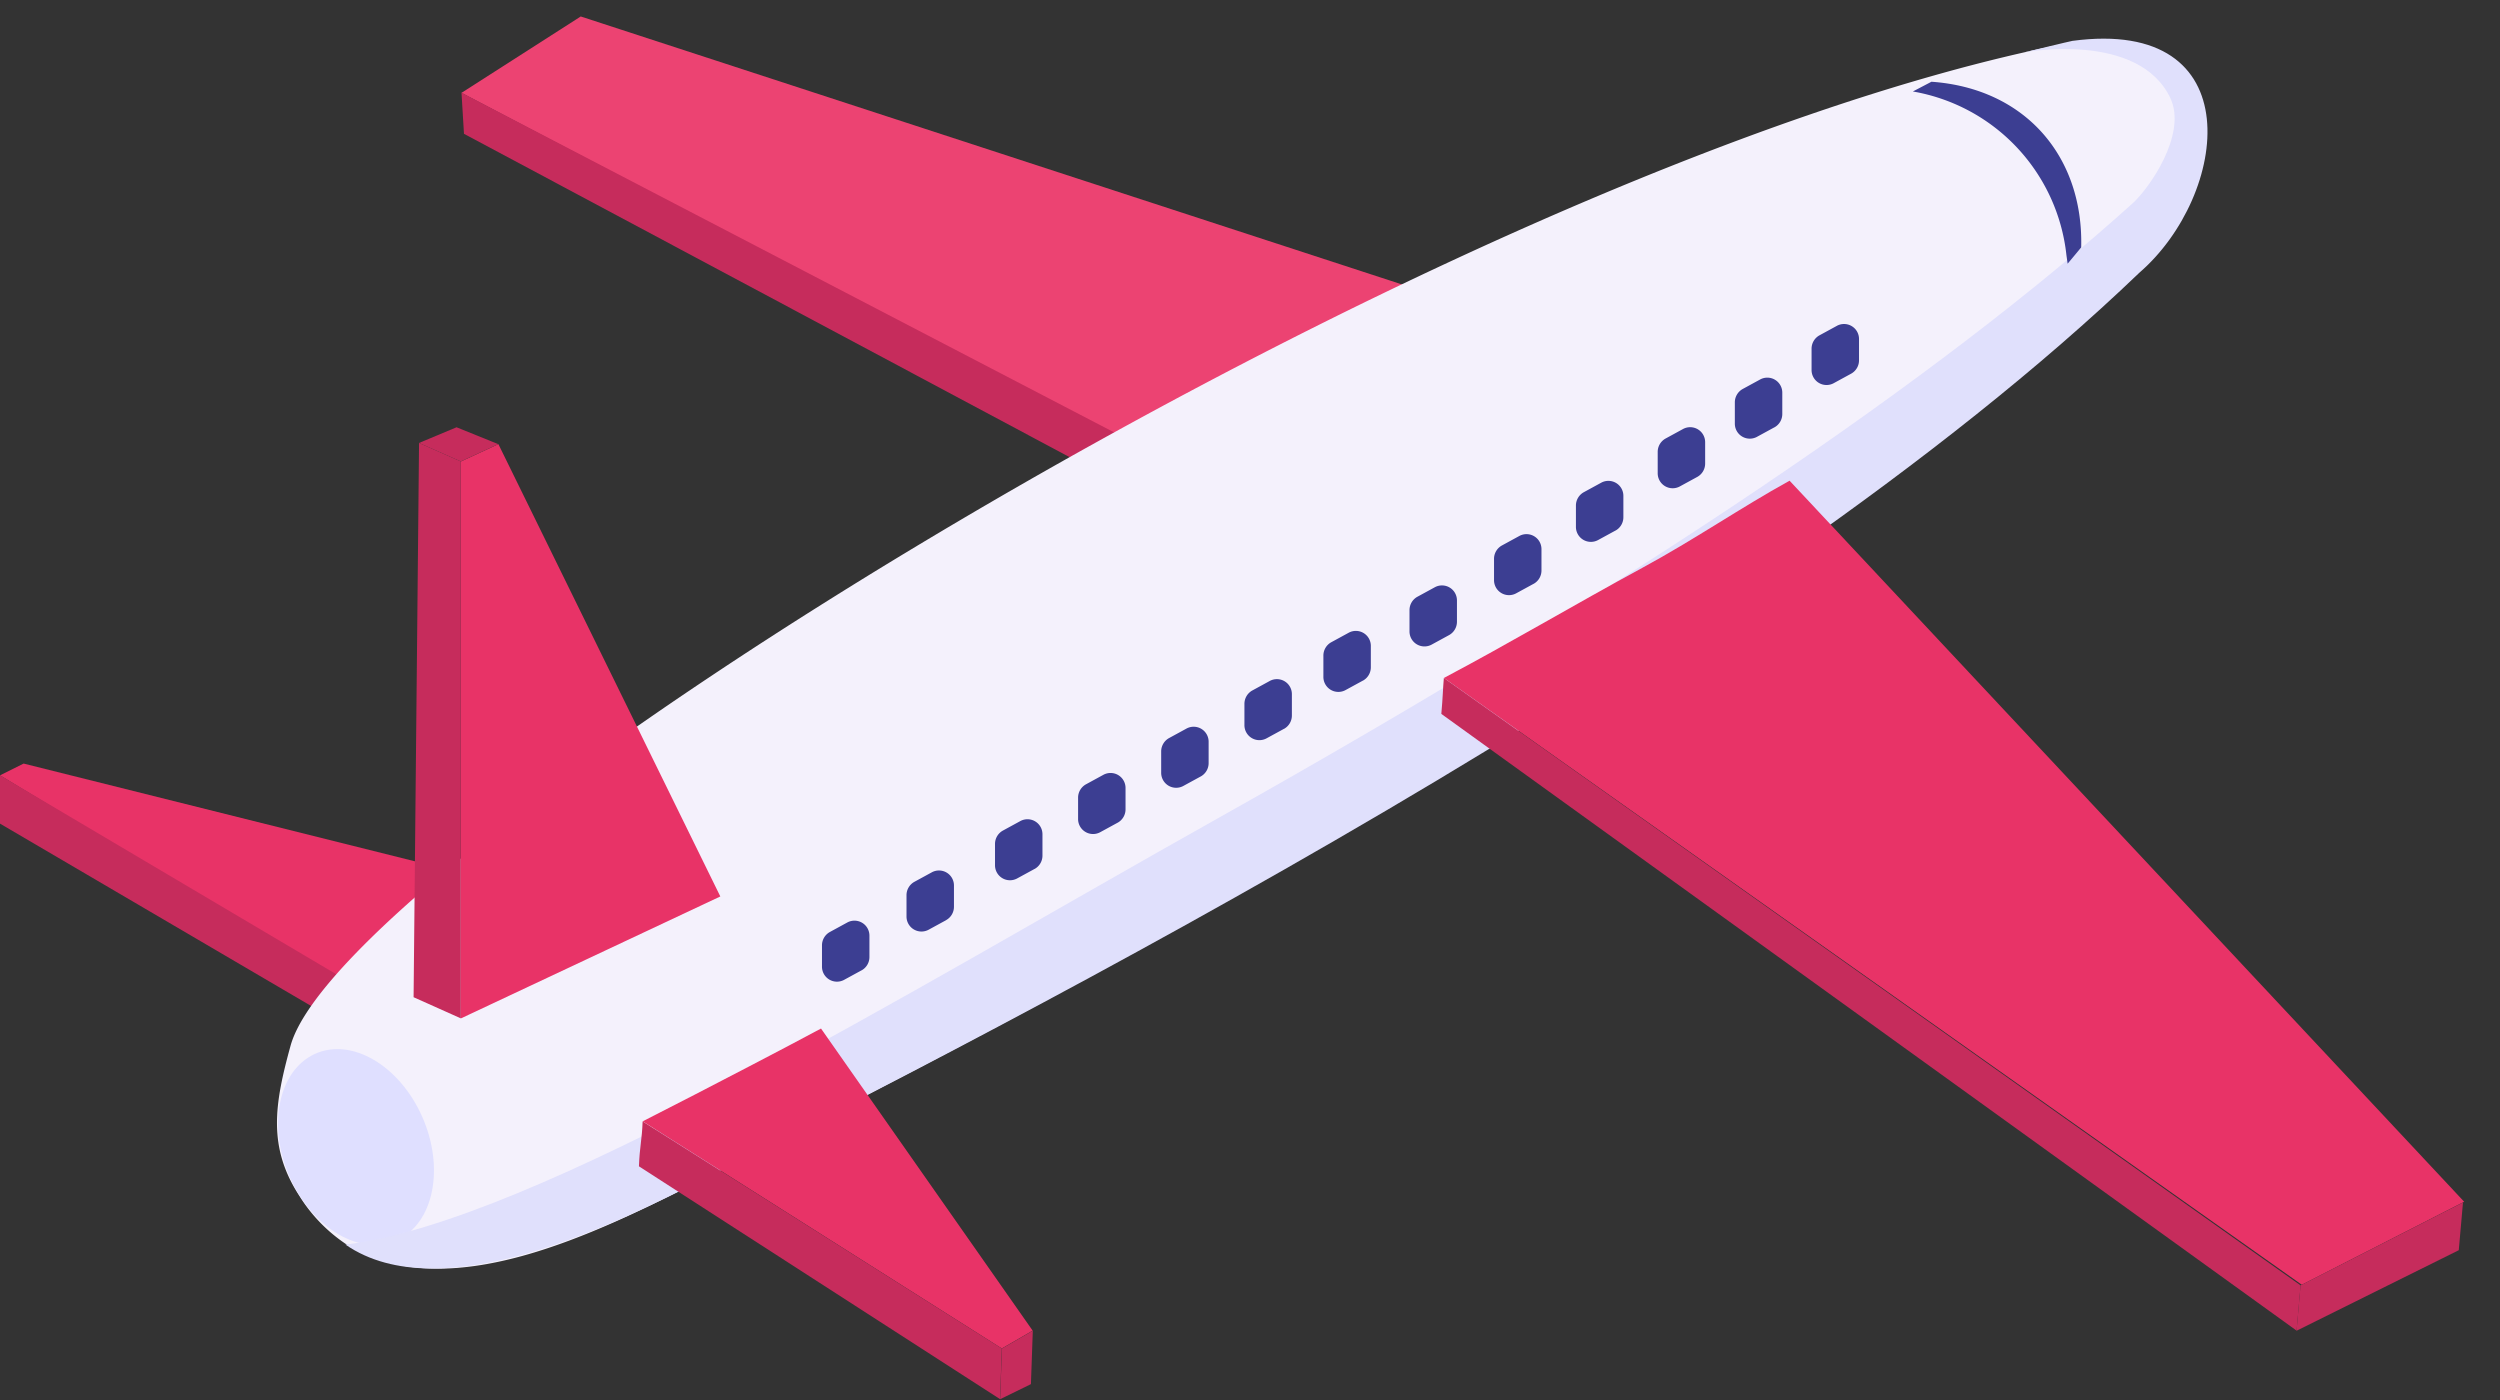 <svg xmlns="http://www.w3.org/2000/svg" width="157.114" height="88" viewBox="0 0 157.114 88"><rect x="0" y="0" width="157.114" height="88" fill="#333333" stroke="none"/><g id="Group_1064" data-name="Group 1064" transform="translate(0 0.284)"><path id="Path_909" data-name="Path 909" d="M0,107.395l22.478,13.633,5.271-7.812L1.485,106.655Z" transform="translate(0 -58.952)" fill="#e83367"></path><path id="Path_910" data-name="Path 910" d="M0,111.338l20.657,12.107,2.076-1.694L0,108.3Z" transform="translate(0 -59.861)" fill="#c62c5c"></path><path id="Path_911" data-name="Path 911" d="M7.575,0,0,4.672,49.935,32.021l16.792-11.6Z" transform="matrix(1, -0.017, 0.017, 1, 28.922, 0.88)" fill="#ec4372"></path><path id="Path_912" data-name="Path 912" d="M48.252,29.35.112,2.587,0,0,50.145,27.194Z" transform="matrix(1, -0.017, 0.017, 1, 29.003, 5.54)" fill="#c62c5c"></path><g id="Group_1058" data-name="Group 1058" transform="translate(17.407 2.146)"><path id="Path_913" data-name="Path 913" d="M43.678,81.01a9.959,9.959,0,0,1-2.853-2.981c-1.991-3.062-1.562-5.752-.549-9.43,3.3-11.969,71.814-55.152,111.495-62.968,3.472-.684,7.662.6,8.422,3.151,1.1,3.685-.187,7.753-3.77,11.185C131.852,43.5,85.157,67.323,66.174,76.992c-6.63,3.377-16.137,8.146-22.5,4.018" transform="translate(-39.423 -5.31)" fill="#f4f1fc"></path><path id="Path_914" data-name="Path 914" d="M48.636,150.893c1.428,3.231.721,6.7-1.577,7.749s-5.318-.719-6.746-3.95-.721-6.7,1.577-7.749,5.318.72,6.746,3.951" transform="translate(-39.508 -83.139)" fill="#dfdfff"></path><path id="Path_915" data-name="Path 915" d="M103.963,54.151C84.327,65.165,61.073,79.5,49.166,80.925c6.04,4.183,17.166-1.4,22.455-4.093C90.6,67.153,137.032,43.712,161.9,19.854c5.636-4.873,7.086-16.087-4.2-14.577-.131.018-3,.716-3,.716s7.169-1.342,9.158,2.891c1.066,2.268-1.353,5.684-2.372,6.6-12.153,10.95-31.15,23.875-57.519,38.665" transform="translate(-44.864 -5.139)" fill="#e0e0fc"></path><path id="Path_916" data-name="Path 916" d="M81.9,90.347l-16.3,7.663v-35l2.353-1.088Z" transform="translate(-54.038 -36.439)" fill="#e83367"></path><path id="Path_917" data-name="Path 917" d="M61.837,97.92l-2.97-1.33.343-34.832,2.627,1.161Z" transform="translate(-50.282 -36.349)" fill="#c62c5c"></path><path id="Path_918" data-name="Path 918" d="M64.623,60.62,62,59.559l-2.36.987,2.627,1.161Z" transform="translate(-50.715 -35.137)" fill="#c62c5c"></path><path id="Path_919" data-name="Path 919" d="M24.963,18.515l-1.9,1.188L0,6.223c2.1-1.161,4.3-2.4,6.577-3.69Q8.848,1.249,11,0Z" transform="matrix(0.999, 0.035, -0.035, 0.999, 23.201, 61.824)" fill="#e83367"></path><path id="Path_920" data-name="Path 920" d="M1.9,3.361,0,4.375,0,1.188,1.9,0Z" transform="matrix(0.999, 0.035, -0.035, 0.999, 45.602, 81.132)" fill="#c62c5c"></path><path id="Path_921" data-name="Path 921" d="M23.2,13.476l0,3.186L0,2.829C0,1.58.133,1.177.132,0Z" transform="matrix(0.999, 0.035, -0.035, 0.999, 22.847, 68.042)" fill="#c62c5c"></path><path id="Path_922" data-name="Path 922" d="M65.756,43.033l-9.919,5.744L0,13.518c3.871-2.31,7.962-5.036,12.087-7.561C15.268,4.011,18.043,1.872,21.048,0Z" transform="translate(74.041 26.678) rotate(3)" fill="#e83367"></path><path id="Path_923" data-name="Path 923" d="M9.915,3.012,0,8.6.1,5.74,10.023,0Z" transform="translate(127.372 72.613) rotate(3)" fill="#c62c5c"></path><path id="Path_924" data-name="Path 924" d="M55.805,35.3l-.1,2.856L0,2.263C.04,1.156.015.7.04,0Z" transform="translate(73.293 40.176) rotate(3)" fill="#c62c5c"></path><path id="Path_925" data-name="Path 925" d="M86.2,158.254l2.049,1.2a0,0,0,0,1,0,0l-2.053-1.2s0,0,.009,0" transform="translate(-65.541 -89.541)" fill="#f4f1fc"></path><path id="Path_926" data-name="Path 926" d="M119.489,131.766l-1.1.6a.941.941,0,0,1-1.389-.841V130.2a.958.958,0,0,1,.493-.841l1.1-.6a.941.941,0,0,1,1.389.841v1.328a.958.958,0,0,1-.493.841" transform="translate(-82.749 -73.216)" fill="#3c3e92"></path><path id="Path_927" data-name="Path 927" d="M131.519,124.745l-1.1.6a.941.941,0,0,1-1.389-.841v-1.327a.958.958,0,0,1,.493-.841l1.1-.6a.941.941,0,0,1,1.389.841V123.9a.958.958,0,0,1-.493.841" transform="translate(-89.467 -69.346)" fill="#3c3e92"></path><path id="Path_928" data-name="Path 928" d="M144.116,117.566l-1.1.6a.941.941,0,0,1-1.389-.841V116a.958.958,0,0,1,.493-.841l1.1-.6a.941.941,0,0,1,1.389.841v1.328a.958.958,0,0,1-.493.841" transform="translate(-96.502 -65.389)" fill="#3c3e92"></path><path id="Path_929" data-name="Path 929" d="M155.942,111.09l-1.1.6a.941.941,0,0,1-1.389-.841v-1.327a.958.958,0,0,1,.493-.841l1.1-.6a.941.941,0,0,1,1.389.841v1.328a.958.958,0,0,1-.493.841" transform="translate(-103.107 -61.819)" fill="#3c3e92"></path><path id="Path_930" data-name="Path 930" d="M167.767,104.614l-1.1.6a.941.941,0,0,1-1.389-.841v-1.327a.958.958,0,0,1,.493-.841l1.1-.6a.941.941,0,0,1,1.389.841v1.328a.958.958,0,0,1-.493.841" transform="translate(-109.71 -58.249)" fill="#3c3e92"></path><path id="Path_931" data-name="Path 931" d="M179.618,97.946l-1.1.6a.941.941,0,0,1-1.389-.841V96.38a.958.958,0,0,1,.493-.841l1.1-.6a.941.941,0,0,1,1.389.841v1.328a.958.958,0,0,1-.493.841" transform="translate(-116.329 -54.574)" fill="#3c3e92"></path><path id="Path_932" data-name="Path 932" d="M190.856,91.188l-1.1.6a.941.941,0,0,1-1.389-.841V89.622a.958.958,0,0,1,.493-.841l1.1-.6a.941.941,0,0,1,1.389.841v1.328a.958.958,0,0,1-.493.841" transform="translate(-122.605 -50.848)" fill="#3c3e92"></path><path id="Path_933" data-name="Path 933" d="M203.112,84.821l-1.1.6a.941.941,0,0,1-1.389-.841V83.255a.958.958,0,0,1,.493-.841l1.1-.6a.941.941,0,0,1,1.389.841V83.98a.958.958,0,0,1-.493.841" transform="translate(-129.449 -47.339)" fill="#3c3e92"></path><path id="Path_934" data-name="Path 934" d="M215.142,77.639l-1.1.6a.941.941,0,0,1-1.389-.841V76.073a.958.958,0,0,1,.493-.841l1.1-.6a.941.941,0,0,1,1.389.841V76.8a.958.958,0,0,1-.493.841" transform="translate(-136.167 -43.38)" fill="#3c3e92"></path><path id="Path_935" data-name="Path 935" d="M226.8,70.178l-1.1.6a.941.941,0,0,1-1.389-.841V68.612a.958.958,0,0,1,.493-.841l1.1-.6a.941.941,0,0,1,1.389.841v1.328a.958.958,0,0,1-.493.841" transform="translate(-142.678 -39.267)" fill="#3c3e92"></path><path id="Path_936" data-name="Path 936" d="M238.439,62.669l-1.1.6a.941.941,0,0,1-1.389-.841V61.1a.958.958,0,0,1,.493-.841l1.1-.6a.941.941,0,0,1,1.389.841v1.328a.958.958,0,0,1-.493.841" transform="translate(-149.178 -35.128)" fill="#3c3e92"></path><path id="Path_937" data-name="Path 937" d="M249.419,55.724l-1.1.6a.941.941,0,0,1-1.389-.841V54.158a.958.958,0,0,1,.493-.841l1.1-.6a.941.941,0,0,1,1.389.841v1.328a.958.958,0,0,1-.493.841" transform="translate(-155.31 -31.3)" fill="#3c3e92"></path><path id="Path_938" data-name="Path 938" d="M260.339,48.211l-1.1.6a.941.941,0,0,1-1.389-.841V46.645a.958.958,0,0,1,.493-.841l1.1-.6a.941.941,0,0,1,1.389.841V47.37a.958.958,0,0,1-.493.841" transform="translate(-161.408 -27.158)" fill="#3c3e92"></path><path id="Path_939" data-name="Path 939" d="M7.482,12.859l.028-.533A11.713,11.713,0,0,0,0,.378L1.264,0C6.95,1.529,9.755,6.413,8.515,12.016Z" transform="translate(102.736 2.948) rotate(-11)" fill="#3c3e92"></path></g></g></svg>
